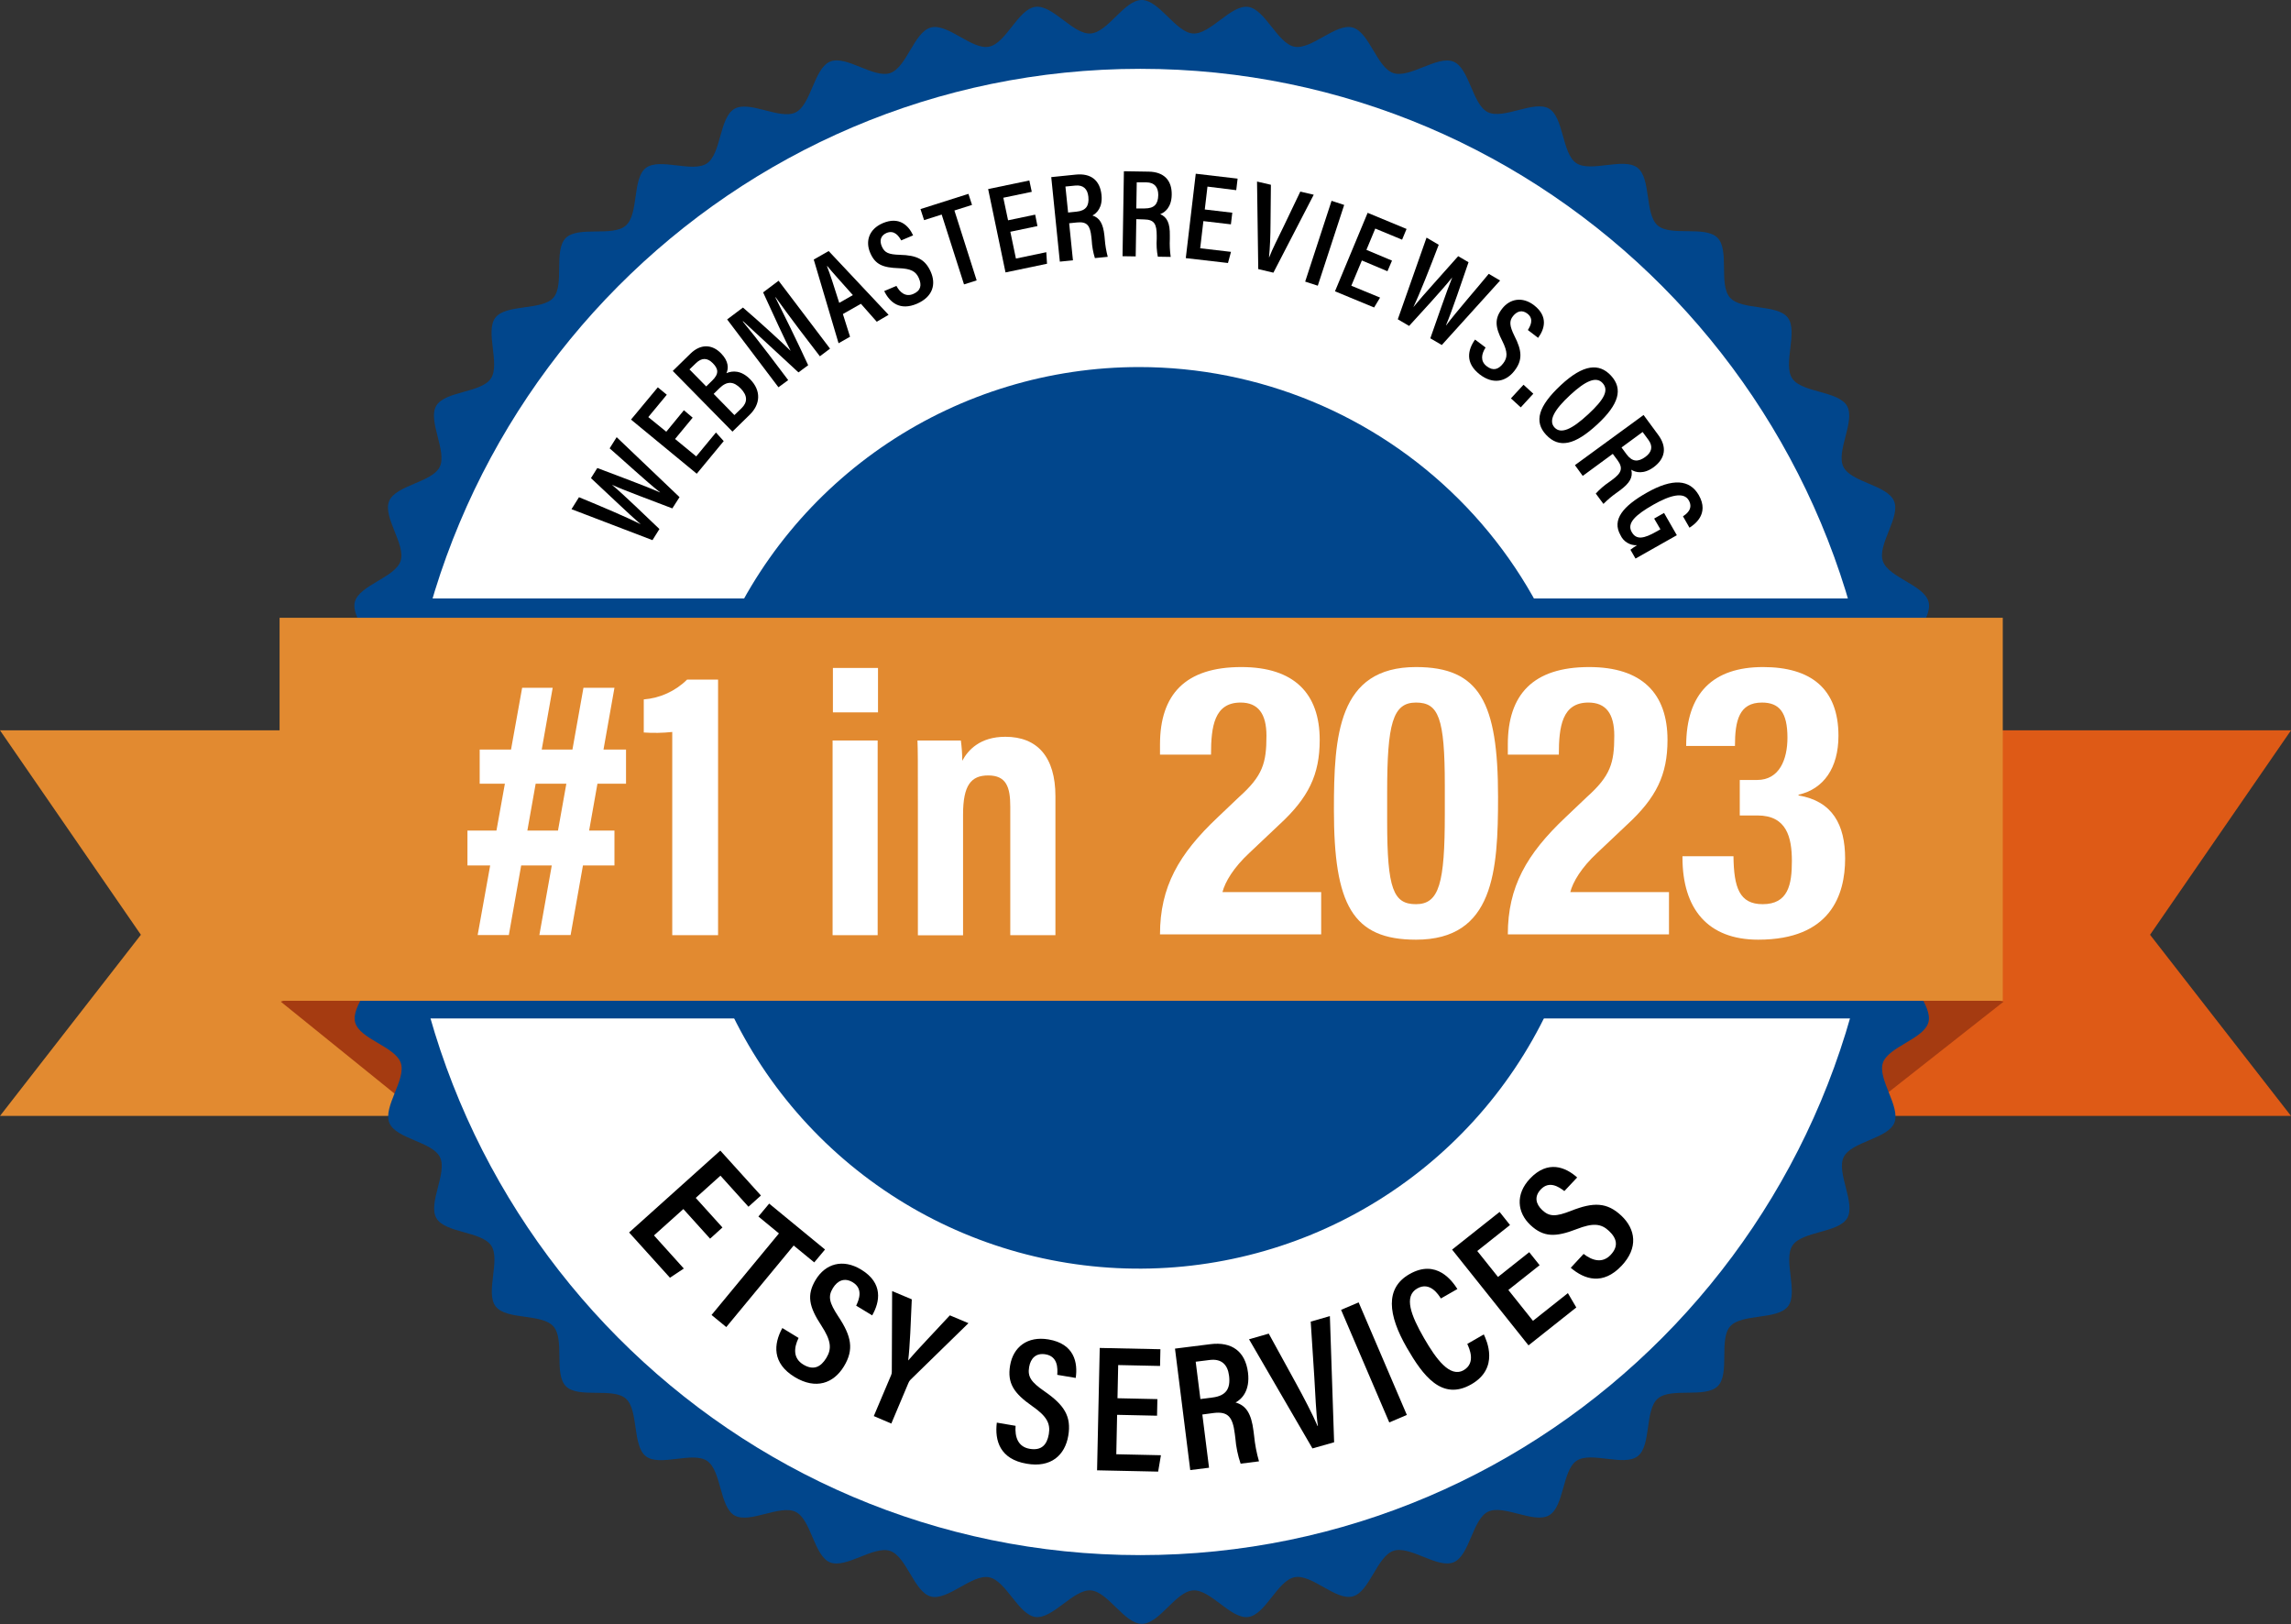 <?xml version="1.0" encoding="UTF-8"?>
<svg xmlns="http://www.w3.org/2000/svg" width="79" height="56" viewBox="0 0 79 56" fill="none">
  <rect x="0" y="0" width="79" height="56" fill="#333333" stroke="none"/>
  <g clip-path="url(#clip0_1049_310)">
    <path d="M59.124 38.477H79L74.14 32.231L79 25.182H59.124V38.477Z" fill="url(#paint0_linear_1049_310)"></path>
    <path d="M19.876 38.477H0L4.858 32.231L0 25.182H19.876V38.477Z" fill="url(#paint1_linear_1049_310)"></path>
    <path d="M69.089 34.537L63.784 38.712L63.134 33.145L69.089 34.537Z" fill="#A53B11"></path>
    <path d="M9.681 34.537L15.078 38.898L15.868 32.496L9.681 34.537Z" fill="#A53B11"></path>
    <path d="M67.448 27.997C67.448 28.6 66.333 29.165 66.29 29.758C66.246 30.351 67.281 31.062 67.21 31.653C67.14 32.243 65.949 32.663 65.834 33.248C65.719 33.832 66.653 34.67 66.498 35.247C66.343 35.824 65.115 36.088 64.927 36.648C64.738 37.208 65.546 38.164 65.322 38.715C65.098 39.266 63.835 39.362 63.575 39.897C63.315 40.432 63.995 41.481 63.699 41.997C63.403 42.514 62.145 42.445 61.812 42.942C61.478 43.44 62.02 44.567 61.654 45.043C61.289 45.518 60.057 45.284 59.661 45.733C59.264 46.183 59.661 47.372 59.232 47.795C58.803 48.219 57.621 47.828 57.165 48.223C56.709 48.618 56.949 49.845 56.471 50.211C55.994 50.576 54.861 50.033 54.365 50.367C53.869 50.7 53.939 51.948 53.417 52.248C52.895 52.548 51.85 51.863 51.311 52.124C50.772 52.386 50.681 53.637 50.125 53.867C49.569 54.096 48.622 53.28 48.051 53.472C47.48 53.665 47.228 54.888 46.646 55.044C46.063 55.2 45.233 54.264 44.641 54.382C44.049 54.499 43.641 55.676 43.041 55.754C42.442 55.832 41.745 54.798 41.142 54.836C40.538 54.875 39.982 55.99 39.376 55.99C38.77 55.99 38.206 54.878 37.612 54.836C37.017 54.794 36.303 55.825 35.711 55.754C35.119 55.684 34.694 54.497 34.104 54.384C33.514 54.272 32.678 55.201 32.099 55.048C31.52 54.894 31.262 53.667 30.694 53.476C30.127 53.285 29.174 54.094 28.621 53.87C28.069 53.647 27.972 52.388 27.434 52.128C26.896 51.869 25.846 52.546 25.328 52.252C24.81 51.958 24.88 50.704 24.381 50.37C23.882 50.036 22.752 50.579 22.275 50.214C21.798 49.85 22.027 48.621 21.582 48.225C21.137 47.83 19.939 48.225 19.515 47.799C19.091 47.373 19.482 46.193 19.085 45.737C18.689 45.281 17.458 45.522 17.092 45.045C16.725 44.568 17.27 43.439 16.936 42.945C16.601 42.451 15.35 42.521 15.048 42.001C14.747 41.481 15.435 40.438 15.172 39.901C14.91 39.363 13.656 39.273 13.427 38.718C13.197 38.164 14.014 37.22 13.82 36.651C13.627 36.083 12.4 35.831 12.246 35.251C12.091 34.67 13.026 33.842 12.909 33.253C12.791 32.663 11.606 32.249 11.523 31.653C11.44 31.056 12.484 30.359 12.444 29.758C12.404 29.156 11.287 28.6 11.287 27.997C11.287 27.394 12.402 26.831 12.444 26.236C12.486 25.642 11.453 24.933 11.523 24.343C11.594 23.752 12.785 23.331 12.901 22.746C13.018 22.162 12.082 21.324 12.237 20.75C12.392 20.175 13.62 19.912 13.812 19.348C14.004 18.783 13.192 17.831 13.418 17.279C13.643 16.727 14.905 16.633 15.164 16.097C15.423 15.561 14.744 14.513 15.04 13.997C15.336 13.48 16.592 13.55 16.926 13.053C17.259 12.556 16.717 11.428 17.083 10.952C17.448 10.477 18.69 10.711 19.081 10.267C19.473 9.822 19.082 8.63 19.51 8.206C19.939 7.782 21.121 8.174 21.578 7.779C22.035 7.383 21.795 6.155 22.271 5.791C22.747 5.426 23.882 5.969 24.377 5.634C24.873 5.299 24.803 4.054 25.325 3.753C25.847 3.453 26.893 4.138 27.432 3.877C27.971 3.616 28.066 2.36 28.622 2.125C29.179 1.89 30.124 2.712 30.695 2.519C31.267 2.326 31.518 1.102 32.1 0.948C32.683 0.793 33.512 1.727 34.104 1.61C34.696 1.492 35.105 0.314 35.703 0.236C36.302 0.158 37.001 1.193 37.604 1.155C38.208 1.117 38.764 0 39.369 0C39.973 0 40.54 1.112 41.134 1.155C41.729 1.198 42.443 0.159 43.035 0.237C43.627 0.315 44.049 1.495 44.635 1.61C45.221 1.725 46.062 0.793 46.639 0.948C47.217 1.102 47.477 2.328 48.045 2.519C48.612 2.711 49.565 1.901 50.119 2.125C50.673 2.349 50.767 3.601 51.303 3.867C51.84 4.133 52.893 3.448 53.41 3.743C53.926 4.039 53.858 5.293 54.356 5.625C54.855 5.957 55.986 5.416 56.463 5.782C56.94 6.148 56.711 7.375 57.157 7.77C57.603 8.165 58.798 7.77 59.223 8.197C59.648 8.625 59.256 9.803 59.652 10.258C60.049 10.713 61.279 10.474 61.646 10.95C62.013 11.426 61.469 12.556 61.802 13.05C62.135 13.544 63.388 13.475 63.689 13.994C63.99 14.513 63.302 15.557 63.565 16.095C63.828 16.632 65.08 16.722 65.312 17.277C65.544 17.831 64.728 18.779 64.927 19.349C65.125 19.918 66.346 20.168 66.502 20.75C66.658 21.332 65.72 22.157 65.838 22.747C65.955 23.338 67.136 23.746 67.214 24.343C67.292 24.939 66.255 25.636 66.293 26.238C66.332 26.839 67.448 27.394 67.448 27.997Z" fill="#01468C"></path>
    <path d="M64.789 27.997C64.789 42.149 53.39 53.62 39.318 53.62C25.246 53.62 13.849 42.149 13.849 27.997C13.849 13.844 25.248 2.373 39.318 2.373C53.387 2.373 64.789 13.849 64.789 27.997Z" fill="white"></path>
    <path d="M54.865 28.198C54.866 31.273 53.952 34.278 52.239 36.834C50.526 39.391 48.091 41.383 45.243 42.56C42.394 43.736 39.26 44.044 36.236 43.444C33.212 42.845 30.434 41.364 28.254 39.191C26.074 37.017 24.589 34.247 23.988 31.232C23.386 28.216 23.695 25.091 24.875 22.251C26.055 19.411 28.053 16.983 30.617 15.275C33.181 13.567 36.195 12.656 39.278 12.656C43.412 12.656 47.377 14.294 50.3 17.209C53.223 20.123 54.865 24.076 54.865 28.198Z" fill="#01468C"></path>
    <path d="M65.047 20.635H13.693V35.116H65.047V20.635Z" fill="#01468C"></path>
    <path d="M69.061 21.301H9.641V34.507H69.061V21.301Z" fill="url(#paint2_linear_1049_310)"></path>
    <path d="M24.486 42.709L23.564 41.688L22.551 42.597L23.58 43.739L23.102 44.056L21.693 42.496L24.838 39.672L26.239 41.221L25.809 41.608L24.843 40.537L23.991 41.303L24.912 42.323L24.486 42.709Z" fill="black"></path>
    <path d="M26.86 42.528L26.152 41.945L26.523 41.5L28.449 43.083L28.077 43.527L27.368 42.945L25.044 45.757L24.536 45.34L26.86 42.528Z" fill="black"></path>
    <path d="M27.537 46.132C27.371 46.473 27.344 46.833 27.697 47.048C28.05 47.263 28.303 47.138 28.496 46.819C28.689 46.5 28.657 46.221 28.324 45.707C27.896 45.057 27.807 44.653 28.13 44.122C28.466 43.572 29.061 43.391 29.693 43.774C30.467 44.242 30.34 44.893 30.075 45.354L29.523 45.019C29.622 44.813 29.771 44.437 29.408 44.215C29.12 44.04 28.879 44.154 28.72 44.414C28.544 44.703 28.596 44.916 28.901 45.382C29.362 46.072 29.454 46.53 29.101 47.112C28.747 47.694 28.138 47.922 27.408 47.483C26.613 47.001 26.676 46.34 26.977 45.79L27.537 46.132Z" fill="black"></path>
    <path d="M30.131 48.826L30.729 47.413C30.746 47.374 30.754 47.332 30.752 47.289L30.763 44.516L31.441 44.801C31.411 45.525 31.375 46.459 31.317 46.909C31.645 46.525 32.287 45.86 32.754 45.353L33.395 45.623L31.399 47.571C31.367 47.603 31.342 47.64 31.326 47.682L30.735 49.084L30.131 48.826Z" fill="black"></path>
    <path d="M34.373 49.052L35.02 49.162C34.991 49.541 35.099 49.886 35.507 49.955C35.914 50.024 36.102 49.817 36.166 49.449C36.229 49.08 36.094 48.831 35.596 48.484C34.959 48.038 34.728 47.694 34.831 47.08C34.939 46.446 35.426 46.06 36.155 46.183C37.048 46.334 37.171 46.986 37.094 47.511L36.457 47.404C36.473 47.174 36.479 46.77 36.053 46.697C35.721 46.642 35.538 46.836 35.487 47.136C35.43 47.469 35.552 47.651 36.013 47.97C36.696 48.442 36.951 48.834 36.837 49.504C36.723 50.174 36.242 50.616 35.4 50.468C34.482 50.312 34.296 49.675 34.373 49.052Z" fill="black"></path>
    <path d="M39.898 48.813L38.521 48.783L38.493 50.142L40.032 50.176L39.936 50.741L37.83 50.696L37.922 46.477L40.014 46.521L40.002 47.098L38.558 47.067L38.534 48.211L39.91 48.241L39.898 48.813Z" fill="black"></path>
    <path d="M41.46 48.772L41.691 50.607L41.043 50.688L40.517 46.5L41.738 46.347C42.481 46.254 42.942 46.6 43.034 47.325C43.111 47.943 42.826 48.241 42.605 48.357C42.971 48.461 43.15 48.741 43.225 49.345L43.246 49.512C43.275 49.808 43.331 50.101 43.414 50.387L42.78 50.467C42.683 50.182 42.622 49.885 42.598 49.585L42.579 49.435C42.507 48.863 42.352 48.657 41.847 48.72L41.46 48.772ZM41.393 48.239L41.808 48.186C42.282 48.127 42.437 47.877 42.381 47.433C42.333 47.052 42.122 46.84 41.711 46.892L41.231 46.952L41.393 48.239Z" fill="black"></path>
    <path d="M45.257 49.941L43.07 46.178L43.75 45.983L44.668 47.656C44.951 48.17 45.263 48.768 45.433 49.167H45.445C45.381 48.762 45.357 48.062 45.321 47.483L45.197 45.569L45.858 45.379L46.004 49.73L45.257 49.941Z" fill="black"></path>
    <path d="M46.85 44.906L48.512 48.787L47.906 49.045L46.244 45.163L46.85 44.906Z" fill="black"></path>
    <path d="M51.166 46.011C51.261 46.214 51.711 47.17 50.737 47.73C49.717 48.316 49.063 47.423 48.515 46.475C47.855 45.332 47.76 44.415 48.598 43.934C49.541 43.392 50.085 44.181 50.255 44.445L49.686 44.771C49.606 44.648 49.315 44.173 48.87 44.426C48.4 44.696 48.65 45.352 49.109 46.146C49.524 46.863 49.998 47.513 50.472 47.243C50.897 46.996 50.67 46.502 50.596 46.338L51.166 46.011Z" fill="black"></path>
    <path d="M53.09 43.624L52.012 44.478L52.861 45.542L54.065 44.587L54.355 45.081L52.707 46.388L50.072 43.086L51.71 41.787L52.069 42.238L50.94 43.134L51.655 44.029L52.732 43.175L53.09 43.624Z" fill="black"></path>
    <path d="M54.607 43.235C54.908 43.468 55.255 43.569 55.539 43.269C55.822 42.969 55.753 42.697 55.481 42.441C55.21 42.186 54.929 42.161 54.366 42.38C53.64 42.661 53.225 42.664 52.772 42.238C52.318 41.811 52.248 41.179 52.756 40.641C53.375 39.984 53.989 40.244 54.385 40.599L53.943 41.068C53.759 40.927 53.425 40.697 53.129 41.012C52.897 41.259 52.959 41.516 53.181 41.724C53.428 41.956 53.648 41.955 54.172 41.75C54.945 41.443 55.411 41.45 55.907 41.915C56.402 42.381 56.501 43.027 55.915 43.645C55.277 44.321 54.641 44.122 54.164 43.713L54.607 43.235Z" fill="black"></path>
    <path d="M16.119 28.637H21.188V29.841H16.119V28.637ZM18.005 23.715H19.058L17.546 32.24H16.471L18.005 23.715ZM16.541 25.844H21.587V27.023H16.541V25.844ZM20.119 23.715H21.188L19.676 32.24H18.599L20.119 23.715Z" fill="white"></path>
    <path d="M23.181 32.245V25.238C22.855 25.273 22.526 25.279 22.199 25.256V24.116C22.762 24.071 23.292 23.829 23.693 23.432H24.761V32.245H23.181Z" fill="white"></path>
    <path d="M28.71 25.532H30.264V32.245H28.71V25.532ZM28.721 23.031H30.276V24.562H28.721V23.031Z" fill="white"></path>
    <path d="M31.651 27.621C31.651 26.241 31.651 25.884 31.637 25.532H33.133C33.164 25.763 33.181 25.997 33.182 26.231C33.382 25.86 33.794 25.404 34.669 25.404C35.768 25.404 36.394 26.097 36.394 27.456V32.245H34.837V27.811C34.837 27.144 34.704 26.737 34.077 26.737C33.488 26.737 33.209 27.067 33.209 28.088V32.248H31.651V27.621Z" fill="white"></path>
    <path d="M22.499 18.624L19.707 17.556L19.965 17.144C20.728 17.457 21.65 17.848 22.095 18.078C21.701 17.741 20.871 16.94 20.378 16.486L20.597 16.137C21.177 16.359 22.298 16.771 22.757 16.979V16.972C22.297 16.611 21.475 15.851 21.022 15.459L21.264 15.074L23.432 17.141L23.184 17.529C22.584 17.296 21.584 16.932 21.104 16.717C21.523 17.068 22.297 17.821 22.739 18.241L22.499 18.624Z" fill="black"></path>
    <path d="M23.885 14.401L23.278 15.136L24.008 15.736L24.688 14.913L24.956 15.209L24.026 16.334L21.759 14.467L22.683 13.355L22.993 13.61L22.355 14.381L22.975 14.886L23.583 14.145L23.885 14.401Z" fill="black"></path>
    <path d="M23.199 12.79L23.806 12.196C24.153 11.856 24.549 11.86 24.866 12.186C25.131 12.456 25.125 12.708 25.049 12.867C25.259 12.777 25.556 12.761 25.868 13.078C26.252 13.469 26.224 13.936 25.854 14.298L25.257 14.882L23.199 12.79ZM24.553 13.128C24.801 12.889 24.773 12.719 24.581 12.524C24.389 12.328 24.193 12.331 23.996 12.524L23.775 12.737L24.352 13.324L24.553 13.128ZM25.324 14.312L25.572 14.073C25.779 13.87 25.784 13.642 25.54 13.393C25.296 13.145 25.069 13.131 24.811 13.383L24.609 13.581L25.324 14.312Z" fill="black"></path>
    <path d="M27.578 11.379C27.267 10.966 26.934 10.514 26.744 10.247L26.736 10.253C26.984 10.747 27.465 11.717 27.868 12.593L27.533 12.84C26.894 12.248 26.04 11.463 25.624 11.076L25.613 11.085C25.832 11.348 26.22 11.838 26.525 12.241L27.179 13.106L26.843 13.353L25.074 11.014L25.619 10.604C26.277 11.171 26.966 11.806 27.264 12.098C27.087 11.766 26.66 10.839 26.314 10.081L26.848 9.68L28.622 12.021L28.272 12.285L27.578 11.379Z" fill="black"></path>
    <path d="M29.065 10.828L29.312 11.61L28.916 11.835L28.06 8.949L28.575 8.656L30.641 10.855L30.233 11.093L29.687 10.475L29.065 10.828ZM29.409 10.175C28.99 9.705 28.697 9.381 28.527 9.174L28.517 9.18C28.616 9.427 28.765 9.887 28.939 10.443L29.409 10.175Z" fill="black"></path>
    <path d="M30.911 9.858C31.035 10.089 31.232 10.249 31.494 10.135C31.757 10.021 31.788 9.829 31.685 9.591C31.582 9.354 31.409 9.262 30.988 9.247C30.446 9.228 30.181 9.123 30.008 8.72C29.834 8.318 29.964 7.903 30.435 7.697C31.012 7.45 31.331 7.78 31.487 8.115L31.076 8.289C30.998 8.15 30.846 7.919 30.571 8.032C30.358 8.125 30.323 8.308 30.41 8.501C30.504 8.716 30.645 8.775 31.03 8.786C31.606 8.802 31.897 8.933 32.092 9.365C32.286 9.798 32.169 10.23 31.625 10.47C31.032 10.727 30.682 10.427 30.49 10.036L30.911 9.858Z" fill="black"></path>
    <path d="M32.472 7.398L31.865 7.59L31.741 7.209L33.394 6.684L33.518 7.065L32.911 7.258L33.678 9.668L33.242 9.806L32.472 7.398Z" fill="black"></path>
    <path d="M35.774 7.795L34.839 7.991L35.032 8.915L36.079 8.696L36.104 9.094L34.673 9.393L34.074 6.519L35.495 6.223L35.578 6.614L34.597 6.818L34.761 7.596L35.696 7.401L35.774 7.795Z" fill="black"></path>
    <path d="M36.868 7.698L36.998 8.976L36.546 9.021L36.25 6.107L37.1 6.02C37.618 5.969 37.931 6.216 37.983 6.721C38.027 7.147 37.822 7.354 37.669 7.429C37.916 7.508 38.04 7.706 38.084 8.128L38.095 8.244C38.11 8.45 38.145 8.655 38.198 8.855L37.755 8.899C37.693 8.699 37.656 8.491 37.645 8.281L37.634 8.178C37.593 7.78 37.49 7.634 37.138 7.67L36.868 7.698ZM36.831 7.328L37.12 7.298C37.449 7.266 37.561 7.094 37.53 6.785C37.503 6.52 37.36 6.369 37.074 6.399L36.739 6.432L36.831 7.328Z" fill="black"></path>
    <path d="M39.183 7.557L39.162 8.841L38.708 8.834L38.755 5.904L39.61 5.918C40.13 5.927 40.413 6.209 40.404 6.716C40.397 7.145 40.172 7.325 40.008 7.383C40.25 7.489 40.346 7.701 40.339 8.124V8.241C40.33 8.447 40.34 8.654 40.369 8.858L39.925 8.851C39.886 8.647 39.874 8.44 39.887 8.233V8.128C39.887 7.728 39.807 7.571 39.453 7.566L39.183 7.557ZM39.183 7.187H39.474C39.805 7.187 39.935 7.036 39.94 6.725C39.94 6.458 39.816 6.292 39.532 6.287H39.198L39.183 7.187Z" fill="black"></path>
    <path d="M42.445 7.735L41.496 7.624L41.386 8.56L42.448 8.684L42.344 9.068L40.889 8.9L41.233 5.99L42.676 6.159L42.629 6.557L41.637 6.434L41.544 7.223L42.493 7.334L42.445 7.735Z" fill="black"></path>
    <path d="M43.388 9.278L43.346 6.26L43.824 6.371L43.811 7.695C43.811 8.102 43.791 8.571 43.759 8.869H43.767C43.866 8.602 44.089 8.171 44.263 7.808L44.838 6.606L45.301 6.714L43.91 9.402L43.388 9.278Z" fill="black"></path>
    <path d="M46.351 7.066L45.441 9.851L45.006 9.71L45.916 6.924L46.351 7.066Z" fill="black"></path>
    <path d="M47.843 9.352L46.961 8.981L46.597 9.852L47.589 10.261L47.383 10.602L46.034 10.044L47.16 7.338L48.502 7.894L48.348 8.264L47.423 7.881L47.118 8.615L48 8.986L47.843 9.352Z" fill="black"></path>
    <path d="M48.2 11.009L49.191 8.193L49.611 8.44C49.317 9.21 48.953 10.14 48.736 10.59C49.061 10.187 49.841 9.337 50.282 8.833L50.639 9.042C50.437 9.625 50.058 10.762 49.86 11.219H49.867C50.217 10.751 50.955 9.909 51.336 9.442L51.728 9.672L49.717 11.896L49.321 11.665C49.538 11.061 49.875 10.059 50.077 9.565C49.736 9.992 49.004 10.785 48.59 11.238L48.2 11.009Z" fill="black"></path>
    <path d="M51.227 11.982C51.084 12.205 51.037 12.451 51.264 12.626C51.49 12.802 51.674 12.737 51.832 12.532C51.991 12.327 51.991 12.133 51.803 11.756C51.555 11.274 51.531 10.988 51.797 10.644C52.062 10.301 52.497 10.214 52.902 10.528C53.397 10.914 53.259 11.352 53.038 11.649L52.685 11.379C52.769 11.243 52.907 10.999 52.67 10.815C52.485 10.671 52.309 10.731 52.174 10.898C52.039 11.064 52.05 11.234 52.221 11.58C52.484 12.092 52.51 12.415 52.221 12.787C51.933 13.158 51.493 13.27 51.025 12.91C50.515 12.515 50.612 12.063 50.864 11.708L51.227 11.982Z" fill="black"></path>
    <path d="M52.101 13.736L52.535 13.266L52.873 13.575L52.44 14.046L52.101 13.736Z" fill="black"></path>
    <path d="M55.081 14.631C54.312 15.343 53.765 15.476 53.314 14.992C52.889 14.536 53.045 14.004 53.824 13.278C54.602 12.553 55.145 12.515 55.55 12.95C55.978 13.411 55.822 13.944 55.081 14.631ZM54.147 13.618C53.601 14.123 53.383 14.499 53.604 14.739C53.826 14.978 54.204 14.805 54.765 14.285C55.327 13.765 55.485 13.451 55.261 13.207C55.037 12.962 54.664 13.14 54.147 13.618Z" fill="black"></path>
    <path d="M55.613 15.649L54.577 16.409L54.308 16.038L56.675 14.309L57.18 14.995C57.489 15.413 57.428 15.808 57.024 16.108C56.678 16.361 56.397 16.291 56.252 16.196C56.313 16.453 56.203 16.656 55.859 16.908L55.765 16.977C55.595 17.095 55.436 17.228 55.291 17.375L55.027 17.018C55.168 16.863 55.328 16.727 55.503 16.61L55.587 16.548C55.91 16.312 55.983 16.148 55.774 15.864L55.613 15.649ZM55.915 15.429L56.087 15.663C56.283 15.928 56.486 15.937 56.738 15.753C56.953 15.595 57.012 15.397 56.841 15.165L56.642 14.895L55.915 15.429Z" fill="black"></path>
    <path d="M56.397 19.259L56.222 18.955C56.295 18.899 56.37 18.847 56.448 18.799C56.329 18.805 56.211 18.775 56.11 18.713C56.008 18.651 55.928 18.56 55.879 18.452C55.571 17.915 55.976 17.449 56.775 16.994C57.688 16.473 58.272 16.536 58.579 17.072C58.959 17.734 58.406 18.1 58.258 18.195L58.034 17.803C58.128 17.739 58.406 17.556 58.235 17.254C58.064 16.951 57.595 17.07 57.012 17.402C56.403 17.749 56.085 18.036 56.268 18.348C56.427 18.625 56.69 18.573 57.119 18.328L57.256 18.251L57.04 17.88L57.381 17.686L57.822 18.454L56.397 19.259Z" fill="black"></path>
    <path d="M45.558 30.76H42.154C42.243 30.408 42.537 29.913 43.085 29.405L44.104 28.442C45.124 27.505 45.507 26.71 45.507 25.513C45.507 23.911 44.627 23 42.804 23C40.867 23 40 23.95 40 25.669V26.02H41.759C41.759 25.044 41.874 24.224 42.779 24.224C43.378 24.224 43.671 24.601 43.671 25.369C43.671 26.307 43.544 26.75 42.728 27.479L41.989 28.182C40.65 29.445 40 30.577 40 32.218H45.558V30.76Z" fill="white"></path>
    <path d="M45.997 27.921C45.997 31.189 46.634 32.4 48.827 32.4C51.516 32.4 51.657 30.03 51.657 27.479C51.657 24.211 51.019 23 48.827 23C46.137 23 45.997 25.369 45.997 27.921ZM47.833 27.322C47.833 24.953 48.024 24.224 48.827 24.224C49.604 24.224 49.821 24.745 49.821 27.075V28.078C49.821 30.447 49.63 31.176 48.827 31.176C48.049 31.176 47.833 30.655 47.833 28.325V27.322Z" fill="white"></path>
    <path d="M57.551 30.76H54.148C54.237 30.408 54.531 29.913 55.079 29.405L56.098 28.442C57.118 27.505 57.5 26.71 57.5 25.513C57.5 23.911 56.621 23 54.798 23C52.861 23 51.994 23.95 51.994 25.669V26.02H53.753C53.753 25.044 53.868 24.224 54.773 24.224C55.372 24.224 55.665 24.601 55.665 25.369C55.665 26.307 55.537 26.75 54.722 27.479L53.982 28.182C52.644 29.445 51.994 30.577 51.994 32.218H57.551V30.76Z" fill="white"></path>
    <path d="M58.016 29.523V29.562C58.016 31.332 58.883 32.4 60.629 32.4C63.128 32.4 63.625 30.851 63.625 29.601C63.625 28.442 63.191 27.622 62.019 27.427V27.401C62.886 27.205 63.395 26.476 63.395 25.369C63.395 23.742 62.439 23 60.795 23C59.074 23 58.144 23.898 58.144 25.721H59.826C59.826 24.849 59.967 24.224 60.757 24.224C61.356 24.224 61.636 24.562 61.636 25.435C61.636 26.19 61.356 26.893 60.591 26.893H59.992V28.117H60.604C61.611 28.117 61.789 28.872 61.789 29.692C61.789 30.499 61.662 31.176 60.782 31.176C59.979 31.176 59.788 30.603 59.775 29.523H58.016Z" fill="white"></path>
  </g>
  <defs>
    <linearGradient id="paint0_linear_1049_310" x1="12305.8" y1="11379.9" x2="9128.05" y2="11174.2" gradientUnits="userSpaceOnUse">
      <stop stop-color="#E28A30"></stop>
      <stop offset="0.07" stop-color="#E1832C"></stop>
      <stop offset="0.29" stop-color="#E07122"></stop>
      <stop offset="0.43" stop-color="#DF691E"></stop>
      <stop offset="0.7" stop-color="#DE5E18"></stop>
      <stop offset="1" stop-color="#DE5A16"></stop>
    </linearGradient>
    <linearGradient id="paint1_linear_1049_310" x1="0" y1="11346" x2="3188.07" y2="11346" gradientUnits="userSpaceOnUse">
      <stop stop-color="#E28A30"></stop>
      <stop offset="0.16" stop-color="#E17B28"></stop>
      <stop offset="0.42" stop-color="#DF691E"></stop>
      <stop offset="0.7" stop-color="#DE5E18"></stop>
      <stop offset="1" stop-color="#DE5A16"></stop>
    </linearGradient>
    <linearGradient id="paint2_linear_1049_310" x1="4633.14" y1="10846.9" x2="33128.8" y2="10846.9" gradientUnits="userSpaceOnUse">
      <stop stop-color="#E28A30"></stop>
      <stop offset="0.16" stop-color="#E17B28"></stop>
      <stop offset="0.42" stop-color="#DF691E"></stop>
      <stop offset="0.7" stop-color="#DE5E18"></stop>
      <stop offset="1" stop-color="#DE5A16"></stop>
    </linearGradient>
    <clipPath id="clip0_1049_310">
      <rect width="79" height="56" fill="white"></rect>
    </clipPath>
  </defs>
</svg>
